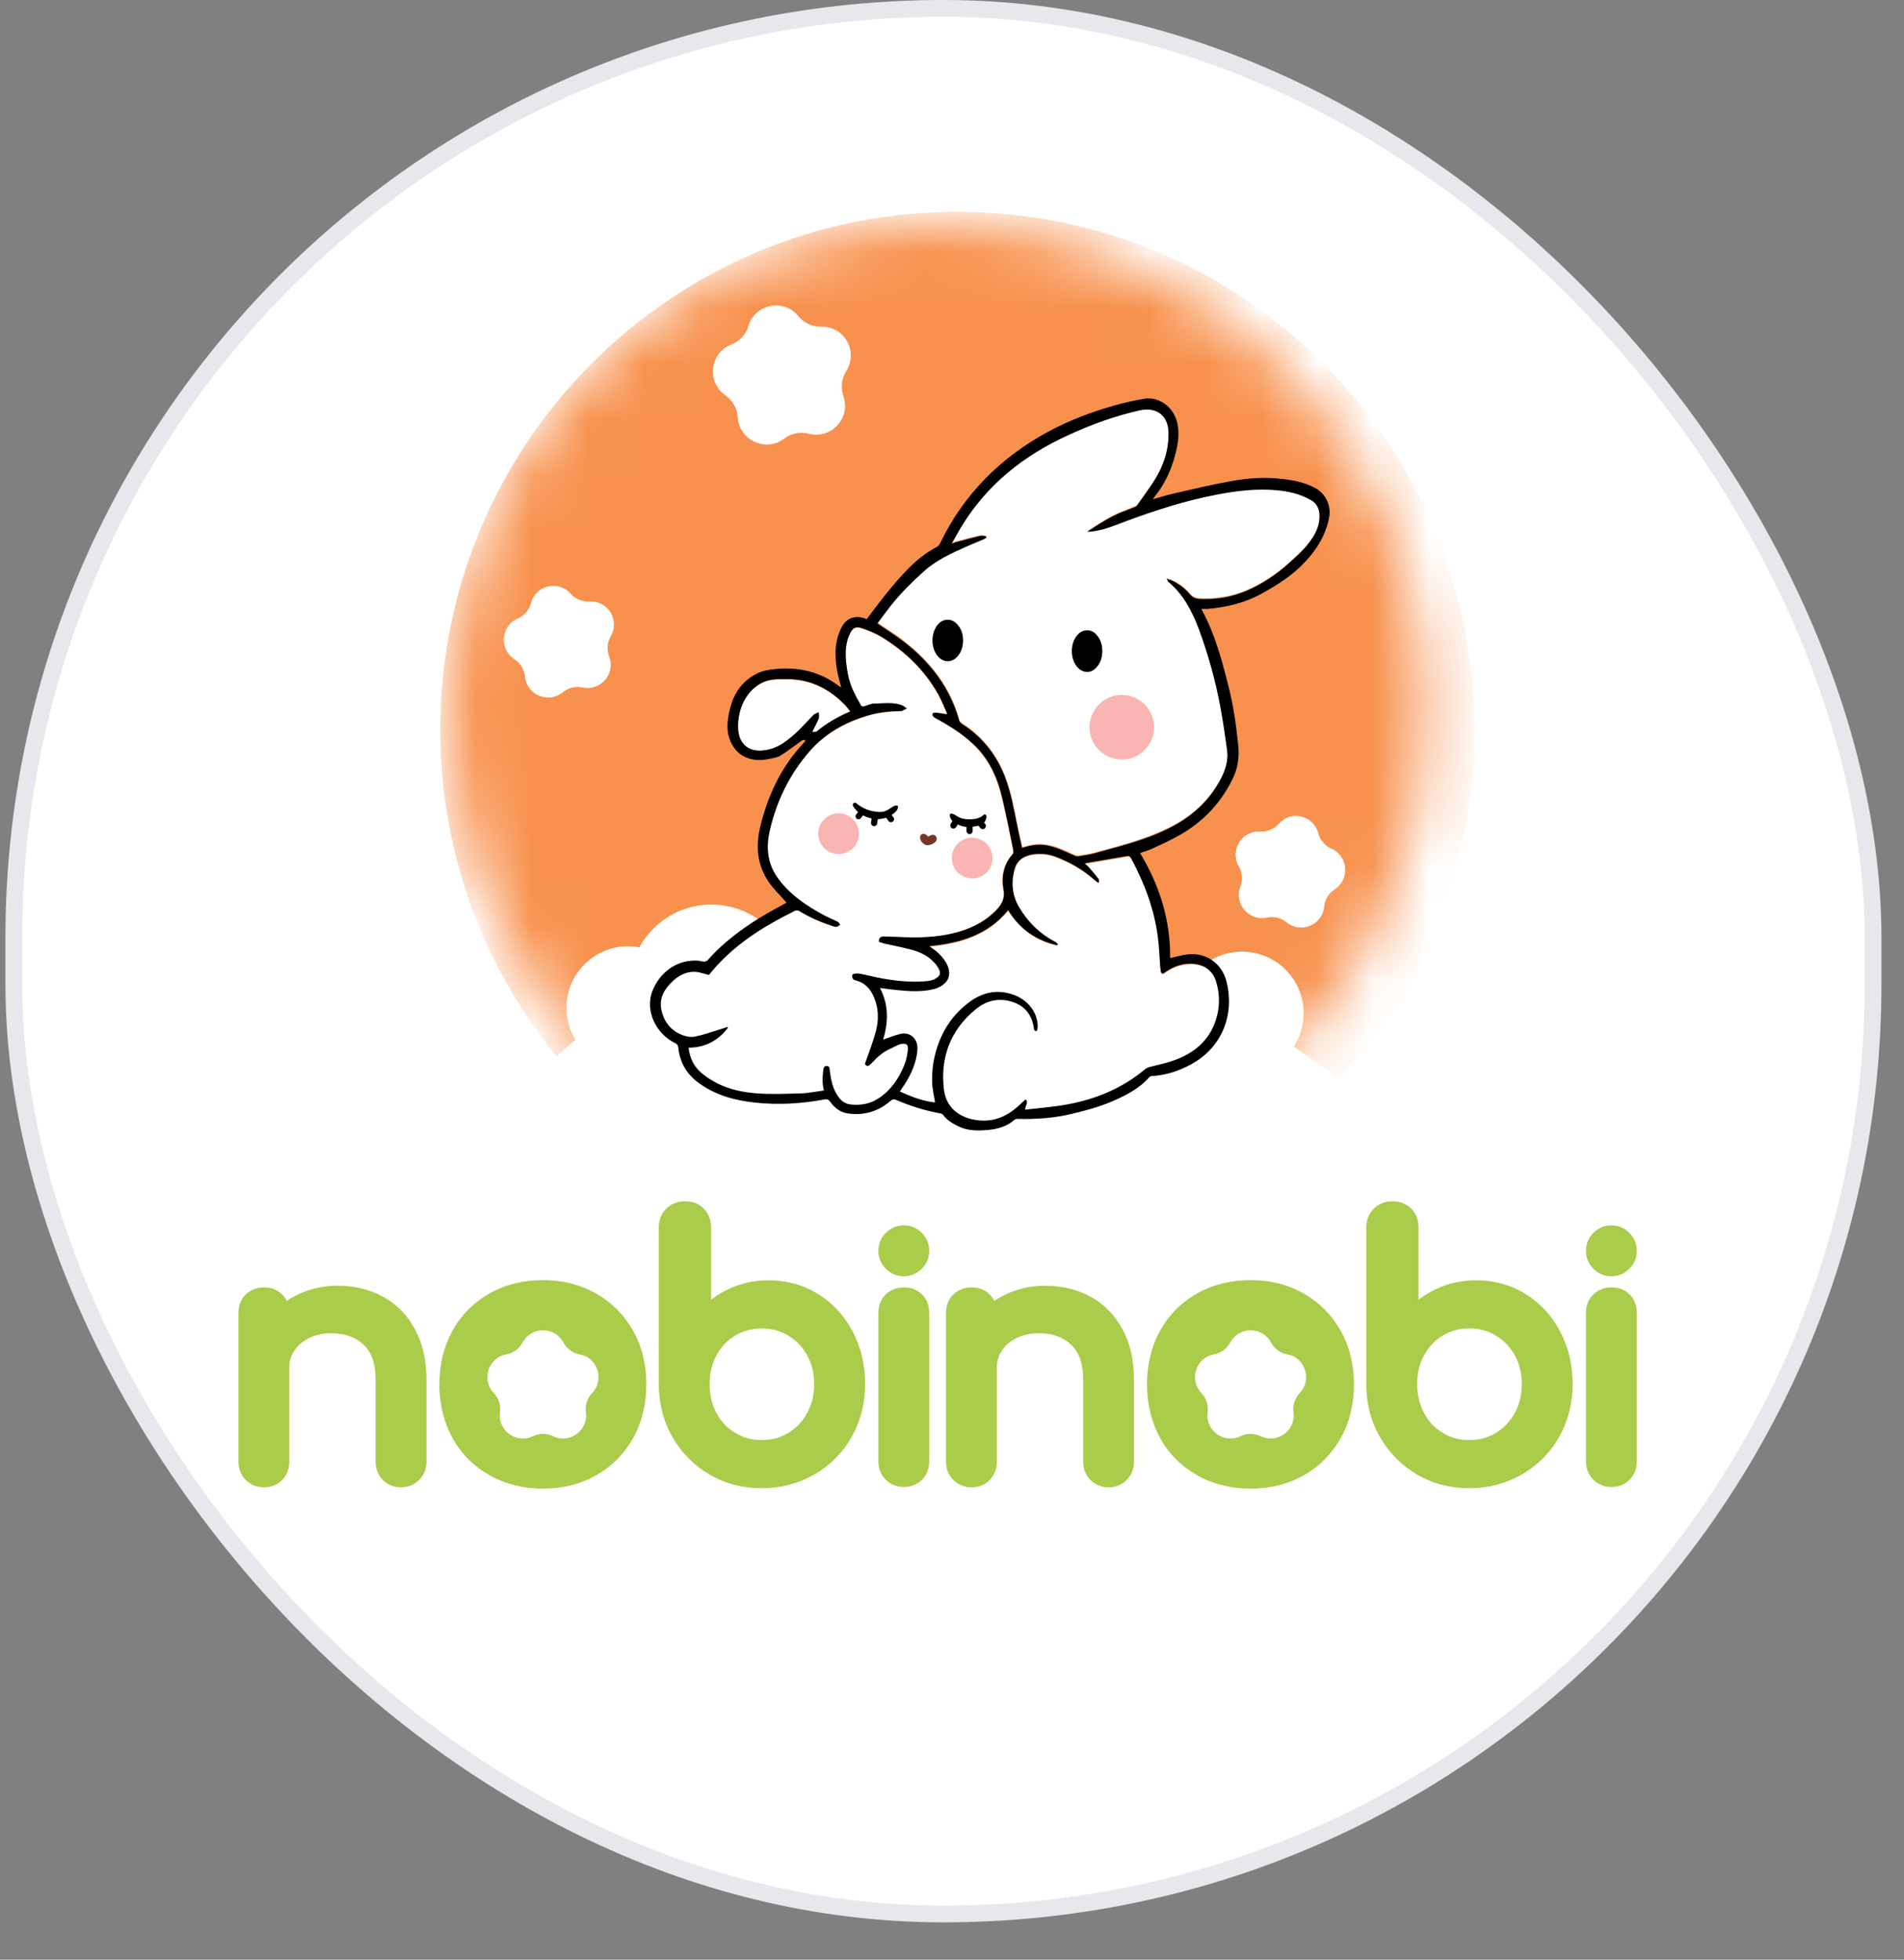 <svg width="34" height="35" viewBox="0 0 34 35" fill="none" xmlns="http://www.w3.org/2000/svg">
<rect x="0" y="0" width="34" height="35" fill="#808080" stroke="none"/>
<rect x="0.247" y="0.15" width="33.2" height="34.034" rx="16.6" fill="white"/>
<rect x="0.247" y="0.15" width="33.2" height="34.034" rx="16.6" stroke="#E6E8EC" stroke-width="0.3"/>
<mask id="mask0_305_79682" style="mask-type:luminance" maskUnits="userSpaceOnUse" x="8" y="4" width="18" height="18">
<path d="M22.907 18.899C26.311 15.491 26.311 9.965 22.907 6.556C19.503 3.148 13.984 3.148 10.58 6.556C7.176 9.965 7.176 15.491 10.58 18.899C13.984 22.307 19.503 22.307 22.907 18.899Z" fill="white"/>
</mask>
<g mask="url(#mask0_305_79682)">
<path d="M20.829 10.333C20.844 10.355 20.851 10.366 20.858 10.37C21.13 10.594 21.288 10.892 21.409 11.216C21.586 11.683 21.718 12.161 21.802 12.65C21.846 12.897 21.88 13.143 21.916 13.389C21.942 13.566 21.89 13.732 21.81 13.886C21.626 14.243 21.351 14.515 21.005 14.71C20.814 14.816 20.605 14.905 20.395 14.978C20.116 15.074 19.834 15.148 19.551 15.225C19.455 15.251 19.356 15.265 19.257 15.28C19.231 15.284 19.205 15.273 19.18 15.262C19.007 15.184 18.838 15.096 18.647 15.078C18.515 15.063 18.39 15.089 18.254 15.129C18.228 15.019 18.203 14.905 18.18 14.794C18.114 14.478 18.067 14.158 17.945 13.853C17.791 13.459 17.538 13.143 17.181 12.915C17.159 12.9 17.134 12.875 17.13 12.853C16.972 12.268 16.616 11.815 16.145 11.448C15.999 11.33 15.837 11.231 15.672 11.12C15.749 11.017 15.833 10.9 15.921 10.789C16.098 10.569 16.296 10.377 16.506 10.186C16.73 9.984 16.998 9.866 17.266 9.745C17.358 9.704 17.453 9.668 17.545 9.627C17.571 9.616 17.589 9.601 17.615 9.59C17.615 9.583 17.615 9.576 17.615 9.568C17.578 9.565 17.541 9.55 17.508 9.557C17.365 9.59 17.222 9.631 17.078 9.668C17.056 9.675 17.038 9.682 16.998 9.697C17.06 9.587 17.112 9.491 17.167 9.399C17.626 8.641 18.283 8.119 19.084 7.755C19.495 7.567 19.918 7.413 20.359 7.314C20.634 7.251 20.862 7.395 20.869 7.707C20.877 8.024 20.781 8.31 20.612 8.575C20.517 8.722 20.41 8.866 20.311 9.009C20.3 9.028 20.274 9.039 20.256 9.046C20.124 9.101 19.988 9.145 19.863 9.211C19.709 9.292 19.565 9.388 19.418 9.484C19.668 9.476 19.892 9.377 20.116 9.292C20.638 9.101 21.171 8.928 21.718 8.822C22.074 8.752 22.434 8.704 22.802 8.741C23.011 8.759 23.213 8.811 23.4 8.91C23.536 8.983 23.576 9.101 23.566 9.241C23.555 9.447 23.441 9.612 23.312 9.763C23.224 9.866 23.121 9.954 23.022 10.043C22.794 10.249 22.541 10.421 22.258 10.539C21.99 10.653 21.71 10.697 21.42 10.683C21.358 10.679 21.303 10.661 21.255 10.605C21.16 10.495 21.046 10.407 20.91 10.348C20.888 10.352 20.866 10.348 20.829 10.333ZM17.196 11.444C17.196 11.33 17.167 11.227 17.09 11.146C17.001 11.047 16.858 11.047 16.766 11.139C16.616 11.29 16.616 11.587 16.766 11.738C16.862 11.834 16.998 11.834 17.09 11.735C17.167 11.65 17.196 11.551 17.196 11.444ZM19.683 11.635C19.683 11.521 19.654 11.418 19.576 11.334C19.488 11.234 19.345 11.231 19.253 11.326C19.102 11.477 19.102 11.771 19.249 11.926C19.345 12.021 19.481 12.021 19.573 11.926C19.654 11.841 19.683 11.742 19.683 11.635Z" fill="white"/>
<path d="M16.899 12.757C16.84 12.746 16.781 12.735 16.719 12.731C16.689 12.728 16.645 12.717 16.645 12.764C16.645 12.783 16.671 12.812 16.693 12.823C16.936 12.956 17.171 13.099 17.373 13.29C17.652 13.552 17.802 13.89 17.891 14.254C17.964 14.563 18.023 14.876 18.089 15.184C18.093 15.207 18.093 15.24 18.078 15.254C17.916 15.435 17.872 15.659 17.913 15.88C17.949 16.078 17.858 16.189 17.736 16.302C17.538 16.49 17.299 16.597 17.038 16.663C16.723 16.744 16.399 16.751 16.072 16.736C15.977 16.733 15.881 16.729 15.786 16.726C15.712 16.722 15.701 16.828 15.771 16.847C15.775 16.847 15.782 16.851 15.786 16.851C15.94 16.884 16.094 16.913 16.245 16.953C16.41 16.994 16.565 17.064 16.682 17.193C16.712 17.222 16.737 17.259 16.756 17.292C16.811 17.387 16.785 17.439 16.682 17.491C16.631 17.516 16.568 17.524 16.509 17.527C16.256 17.546 16.003 17.52 15.749 17.476C15.617 17.454 15.485 17.417 15.352 17.391C15.323 17.384 15.29 17.387 15.261 17.391C15.242 17.395 15.213 17.41 15.216 17.417C15.216 17.443 15.227 17.468 15.242 17.487C15.253 17.502 15.279 17.509 15.297 17.516C15.452 17.56 15.543 17.667 15.602 17.811C15.687 18.005 15.69 18.211 15.639 18.41C15.591 18.594 15.521 18.77 15.459 18.951C15.448 18.98 15.43 19.006 15.463 19.028C15.496 19.046 15.518 19.032 15.543 19.006C15.613 18.936 15.683 18.862 15.76 18.807C15.841 18.752 15.933 18.715 16.021 18.671C16.036 18.664 16.058 18.656 16.072 18.653C16.175 18.627 16.219 18.653 16.208 18.752C16.197 18.848 16.179 18.943 16.142 19.032C16.05 19.267 15.907 19.473 15.69 19.616C15.54 19.716 15.371 19.749 15.191 19.73C15.088 19.719 15.014 19.66 14.956 19.576C14.867 19.447 14.838 19.3 14.816 19.149C14.809 19.109 14.823 19.05 14.765 19.043C14.702 19.035 14.702 19.101 14.695 19.138C14.68 19.227 14.68 19.315 14.695 19.418C14.695 19.436 14.702 19.454 14.71 19.48C14.57 19.499 14.434 19.528 14.298 19.532C14.037 19.539 13.773 19.55 13.512 19.532C13.156 19.506 12.818 19.41 12.531 19.175C12.384 19.057 12.311 18.903 12.293 18.715C12.586 18.715 12.818 18.59 12.994 18.358C12.99 18.351 12.99 18.351 12.987 18.344C12.935 18.362 12.884 18.381 12.832 18.395C12.693 18.436 12.553 18.483 12.41 18.517C12.348 18.531 12.271 18.52 12.204 18.498C11.98 18.421 11.848 18.256 11.804 18.027C11.764 17.822 11.863 17.663 12.01 17.527C12.131 17.417 12.267 17.351 12.428 17.362C12.506 17.366 12.579 17.395 12.656 17.417C13.06 16.902 13.608 16.56 14.192 16.27C14.214 16.258 14.25 16.262 14.269 16.273C14.456 16.387 14.655 16.475 14.864 16.542C14.886 16.549 14.908 16.56 14.93 16.556C14.937 16.556 14.941 16.553 14.948 16.553C14.981 16.542 14.992 16.497 14.967 16.475C14.963 16.472 14.963 16.472 14.959 16.472C14.882 16.431 14.801 16.402 14.724 16.361C14.394 16.185 14.089 15.983 13.872 15.67C13.696 15.416 13.677 15.129 13.743 14.835C13.865 14.313 14.092 13.842 14.445 13.434C14.721 13.114 15.069 12.915 15.466 12.794C15.665 12.731 15.874 12.709 16.08 12.706C16.087 12.706 16.094 12.706 16.098 12.706C16.102 12.702 16.109 12.702 16.113 12.698C16.153 12.68 16.149 12.621 16.109 12.606C15.944 12.54 15.771 12.573 15.602 12.573C15.54 12.573 15.481 12.606 15.418 12.625C15.404 12.628 15.378 12.621 15.374 12.61C15.268 12.43 15.172 12.246 15.136 12.036C15.103 11.834 15.077 11.632 15.132 11.429C15.143 11.393 15.158 11.352 15.176 11.319C15.224 11.223 15.279 11.19 15.378 11.223C15.503 11.264 15.628 11.312 15.738 11.382C16.16 11.639 16.506 11.974 16.752 12.408C16.811 12.514 16.855 12.632 16.906 12.742C16.906 12.746 16.906 12.75 16.899 12.757Z" fill="white"/>
<path d="M16.697 19.69C16.48 19.668 16.282 19.587 16.072 19.506C16.087 19.484 16.098 19.465 16.109 19.451C16.241 19.263 16.34 19.065 16.377 18.84C16.385 18.793 16.388 18.745 16.385 18.697C16.37 18.539 16.241 18.439 16.087 18.476C15.984 18.498 15.885 18.542 15.775 18.579C15.867 18.27 15.878 17.961 15.716 17.656C15.823 17.671 15.914 17.682 16.01 17.693C16.223 17.715 16.432 17.73 16.645 17.686C16.682 17.678 16.719 17.667 16.752 17.652C16.943 17.571 17.005 17.395 16.902 17.215C16.84 17.104 16.752 17.016 16.649 16.946C16.634 16.935 16.62 16.924 16.598 16.909C17.145 16.854 17.641 16.711 18.005 16.266C18.214 16.601 18.504 16.81 18.879 16.891C18.882 16.884 18.89 16.876 18.893 16.873C18.879 16.862 18.868 16.843 18.853 16.836C18.581 16.696 18.368 16.49 18.21 16.229C18.074 16.008 18.052 15.769 18.122 15.527C18.17 15.361 18.302 15.284 18.467 15.265C18.592 15.251 18.717 15.262 18.838 15.306C19.088 15.402 19.32 15.527 19.522 15.703C19.551 15.729 19.58 15.751 19.61 15.773C19.617 15.769 19.621 15.769 19.628 15.766C19.624 15.744 19.628 15.718 19.617 15.703C19.562 15.633 19.503 15.563 19.444 15.497C19.426 15.479 19.404 15.46 19.371 15.431C19.444 15.42 19.503 15.409 19.558 15.398C19.746 15.368 19.929 15.335 20.117 15.302C20.157 15.295 20.179 15.299 20.201 15.339C20.44 15.777 20.613 16.24 20.679 16.737C20.701 16.902 20.704 17.068 20.719 17.233C20.723 17.27 20.723 17.31 20.73 17.347C20.737 17.402 20.759 17.413 20.804 17.38C20.917 17.296 21.046 17.244 21.186 17.226C21.373 17.204 21.546 17.255 21.659 17.413C21.711 17.483 21.737 17.582 21.751 17.671C21.792 17.884 21.77 18.097 21.689 18.303C21.557 18.631 21.303 18.826 20.983 18.943C20.837 18.998 20.682 19.024 20.532 19.068C20.506 19.076 20.477 19.087 20.455 19.105C20.054 19.444 19.584 19.642 19.073 19.734C18.824 19.782 18.567 19.797 18.309 19.83C18.309 19.756 18.375 19.705 18.32 19.646C18.247 19.712 18.181 19.778 18.107 19.837C17.865 20.025 17.589 20.076 17.296 19.988C17.042 19.911 16.888 19.73 16.858 19.465C16.792 18.892 16.98 18.414 17.424 18.042C17.63 17.869 17.872 17.825 18.126 17.924C18.313 17.998 18.423 18.142 18.46 18.344C18.467 18.377 18.456 18.425 18.508 18.432C18.515 18.432 18.534 18.373 18.534 18.344C18.537 18.094 18.35 17.858 18.078 17.774C17.788 17.682 17.523 17.748 17.292 17.928C16.943 18.197 16.748 18.561 16.671 18.991C16.649 19.109 16.642 19.23 16.649 19.348C16.649 19.454 16.678 19.569 16.697 19.69Z" fill="white"/>
<path d="M15.184 12.705C14.96 12.801 14.761 12.918 14.581 13.066C14.563 13.08 14.53 13.073 14.501 13.077C14.545 12.988 14.585 12.915 14.618 12.834C14.64 12.779 14.567 12.735 14.523 12.775L14.519 12.779C14.35 12.959 14.185 13.146 13.975 13.283C13.858 13.36 13.733 13.4 13.593 13.411C13.373 13.426 13.211 13.305 13.182 13.069C13.145 12.775 13.266 12.359 13.619 12.194C13.751 12.131 13.898 12.135 14.038 12.135C14.431 12.131 14.765 12.278 15.044 12.554C15.096 12.595 15.136 12.646 15.184 12.705Z" fill="white"/>
<path d="M17.196 11.443C17.193 11.55 17.167 11.653 17.086 11.734C16.994 11.833 16.858 11.833 16.763 11.737C16.612 11.586 16.616 11.289 16.763 11.138C16.855 11.042 16.998 11.046 17.086 11.145C17.167 11.226 17.196 11.329 17.196 11.443Z" fill="black"/>
<path d="M19.683 11.635C19.68 11.742 19.654 11.841 19.573 11.926C19.481 12.025 19.345 12.025 19.25 11.926C19.103 11.775 19.103 11.477 19.254 11.326C19.349 11.234 19.489 11.234 19.577 11.334C19.654 11.418 19.683 11.517 19.683 11.635Z" fill="black"/>
<path d="M20.359 15.236C20.708 15.817 20.903 16.438 20.895 17.111C20.998 17.089 21.097 17.06 21.2 17.045C21.531 17.005 21.821 17.203 21.902 17.531C22.045 18.097 21.843 18.7 21.263 19.013C21.046 19.13 20.818 19.204 20.568 19.219C20.554 19.219 20.535 19.226 20.524 19.237C20.341 19.447 20.098 19.568 19.848 19.675C19.617 19.774 19.375 19.837 19.128 19.895C18.809 19.973 18.489 19.991 18.162 19.984C18.148 19.984 18.133 19.987 18.122 19.995C17.982 20.12 17.81 20.168 17.633 20.182C17.453 20.197 17.273 20.197 17.104 20.113C17.002 20.061 16.906 20.002 16.836 19.907C16.825 19.895 16.807 19.888 16.788 19.884C16.52 19.837 16.26 19.756 16.006 19.645C15.962 19.627 15.936 19.631 15.9 19.664C15.679 19.855 15.422 19.928 15.132 19.884C14.992 19.862 14.897 19.778 14.82 19.671C14.794 19.638 14.772 19.627 14.732 19.634C14.32 19.712 13.909 19.737 13.494 19.693C13.137 19.656 12.796 19.568 12.494 19.355C12.27 19.197 12.142 18.987 12.112 18.715C12.109 18.671 12.09 18.645 12.05 18.627C11.705 18.457 11.521 18.046 11.646 17.711C11.774 17.365 12.087 17.144 12.432 17.155C12.476 17.155 12.52 17.17 12.564 17.174C12.586 17.174 12.619 17.17 12.634 17.152C12.946 16.799 13.325 16.526 13.732 16.295C13.839 16.232 13.949 16.177 14.045 16.122C13.942 16.001 13.824 15.89 13.736 15.765C13.516 15.453 13.49 15.103 13.582 14.739C13.721 14.176 13.967 13.669 14.371 13.246C14.375 13.242 14.379 13.235 14.379 13.213C14.357 13.216 14.331 13.216 14.316 13.227C14.191 13.316 14.07 13.411 13.942 13.492C13.883 13.529 13.806 13.54 13.732 13.555C13.593 13.584 13.453 13.584 13.317 13.525C13.218 13.481 13.141 13.411 13.086 13.319C12.957 13.11 12.979 12.885 13.034 12.661C13.104 12.374 13.262 12.153 13.527 12.025C13.615 11.981 13.718 11.962 13.817 11.951C14.177 11.911 14.518 11.966 14.834 12.153C14.897 12.19 14.956 12.234 15.022 12.279C14.996 12.176 14.967 12.076 14.948 11.973C14.904 11.712 14.9 11.455 15.025 11.208C15.114 11.035 15.275 10.973 15.477 11.057C15.705 10.752 15.936 10.447 16.201 10.175C16.359 10.009 16.535 9.87 16.737 9.763C16.755 9.752 16.774 9.73 16.785 9.708C17.207 8.832 17.857 8.178 18.71 7.714C19.095 7.505 19.499 7.354 19.918 7.236C20.083 7.188 20.256 7.152 20.425 7.122C20.697 7.074 20.961 7.269 21.024 7.56C21.068 7.758 21.031 7.953 20.98 8.145C20.91 8.402 20.796 8.649 20.627 8.858C20.616 8.873 20.605 8.891 20.587 8.917C20.715 8.88 20.825 8.843 20.943 8.818C21.296 8.737 21.648 8.652 22.005 8.59C22.284 8.538 22.567 8.52 22.853 8.549C23.077 8.571 23.298 8.608 23.503 8.726C23.687 8.832 23.771 9.049 23.735 9.241C23.676 9.546 23.522 9.803 23.312 10.028C23.088 10.271 22.813 10.447 22.53 10.601C22.236 10.763 21.913 10.844 21.578 10.874C21.538 10.877 21.498 10.874 21.457 10.874C21.457 10.877 21.457 10.885 21.461 10.892C21.685 11.304 21.81 11.753 21.924 12.205C22.019 12.569 22.074 12.941 22.111 13.316C22.133 13.525 22.104 13.728 22.005 13.923C21.773 14.393 21.417 14.739 20.954 14.975C20.858 15.022 20.763 15.074 20.664 15.114C20.572 15.166 20.469 15.199 20.359 15.236ZM20.829 10.333C20.866 10.348 20.888 10.351 20.906 10.362C21.042 10.418 21.16 10.509 21.252 10.62C21.299 10.675 21.354 10.693 21.417 10.697C21.707 10.712 21.986 10.668 22.254 10.554C22.537 10.432 22.791 10.263 23.018 10.057C23.118 9.969 23.22 9.877 23.309 9.778C23.437 9.627 23.551 9.461 23.562 9.255C23.569 9.116 23.533 8.998 23.397 8.924C23.209 8.821 23.007 8.774 22.798 8.755C22.434 8.722 22.074 8.766 21.714 8.836C21.167 8.943 20.638 9.112 20.113 9.307C19.885 9.391 19.665 9.491 19.415 9.498C19.558 9.402 19.705 9.307 19.859 9.226C19.984 9.16 20.12 9.116 20.252 9.06C20.274 9.053 20.297 9.042 20.308 9.024C20.41 8.88 20.513 8.737 20.609 8.59C20.778 8.325 20.873 8.038 20.866 7.722C20.858 7.405 20.631 7.266 20.355 7.328C19.915 7.427 19.492 7.578 19.081 7.769C18.28 8.134 17.622 8.656 17.163 9.414C17.108 9.505 17.057 9.601 16.994 9.711C17.035 9.697 17.053 9.686 17.075 9.682C17.218 9.645 17.361 9.605 17.505 9.572C17.538 9.564 17.578 9.579 17.611 9.583C17.611 9.59 17.611 9.597 17.611 9.605C17.589 9.616 17.567 9.634 17.541 9.642C17.45 9.682 17.354 9.719 17.262 9.759C16.994 9.881 16.726 9.998 16.502 10.201C16.293 10.388 16.094 10.583 15.918 10.804C15.83 10.914 15.749 11.028 15.668 11.135C15.83 11.249 15.991 11.348 16.142 11.462C16.612 11.83 16.965 12.282 17.126 12.867C17.134 12.893 17.156 12.915 17.178 12.93C17.534 13.158 17.788 13.474 17.942 13.867C18.059 14.173 18.111 14.493 18.177 14.809C18.199 14.919 18.228 15.033 18.25 15.144C18.383 15.103 18.511 15.077 18.643 15.092C18.834 15.114 19.003 15.203 19.176 15.276C19.202 15.287 19.228 15.298 19.253 15.294C19.352 15.28 19.452 15.265 19.547 15.239C19.83 15.162 20.116 15.088 20.392 14.993C20.601 14.923 20.807 14.835 21.002 14.724C21.347 14.529 21.622 14.257 21.806 13.9C21.883 13.746 21.935 13.581 21.913 13.404C21.88 13.158 21.843 12.908 21.799 12.665C21.711 12.176 21.578 11.697 21.406 11.23C21.285 10.91 21.127 10.609 20.855 10.384C20.851 10.366 20.848 10.355 20.829 10.333ZM16.899 12.757C16.902 12.753 16.91 12.746 16.913 12.742C16.862 12.628 16.818 12.51 16.755 12.4C16.513 11.966 16.164 11.631 15.742 11.374C15.631 11.308 15.503 11.256 15.382 11.216C15.283 11.183 15.224 11.216 15.18 11.311C15.161 11.348 15.146 11.385 15.136 11.422C15.077 11.624 15.102 11.826 15.139 12.028C15.176 12.238 15.271 12.422 15.378 12.602C15.385 12.613 15.411 12.621 15.422 12.617C15.485 12.602 15.543 12.569 15.606 12.566C15.775 12.566 15.947 12.532 16.113 12.598C16.142 12.61 16.168 12.635 16.193 12.654C16.164 12.668 16.135 12.683 16.102 12.698C16.098 12.701 16.091 12.698 16.083 12.698C15.874 12.701 15.668 12.724 15.47 12.786C15.073 12.908 14.724 13.106 14.449 13.426C14.096 13.834 13.868 14.305 13.747 14.827C13.677 15.122 13.699 15.409 13.876 15.662C14.092 15.975 14.401 16.177 14.728 16.354C14.805 16.394 14.886 16.424 14.963 16.464C14.981 16.475 14.992 16.501 15.003 16.519C14.981 16.53 14.959 16.549 14.934 16.552C14.912 16.556 14.889 16.541 14.867 16.538C14.658 16.471 14.46 16.383 14.272 16.269C14.254 16.258 14.217 16.254 14.195 16.265C13.611 16.556 13.068 16.898 12.66 17.413C12.579 17.395 12.505 17.365 12.432 17.358C12.267 17.347 12.131 17.413 12.013 17.523C11.866 17.659 11.771 17.817 11.807 18.023C11.852 18.251 11.984 18.417 12.208 18.494C12.27 18.516 12.348 18.527 12.414 18.513C12.557 18.483 12.697 18.435 12.836 18.391C12.887 18.377 12.939 18.358 12.99 18.34C12.994 18.347 12.994 18.351 12.998 18.358C12.821 18.586 12.59 18.711 12.296 18.711C12.318 18.899 12.392 19.053 12.535 19.171C12.821 19.406 13.159 19.502 13.516 19.528C13.776 19.546 14.041 19.535 14.302 19.528C14.438 19.524 14.57 19.495 14.713 19.476C14.706 19.45 14.702 19.432 14.698 19.414C14.684 19.318 14.687 19.23 14.698 19.134C14.702 19.097 14.706 19.031 14.768 19.038C14.827 19.046 14.812 19.105 14.82 19.145C14.842 19.296 14.871 19.443 14.959 19.572C15.014 19.656 15.088 19.715 15.194 19.726C15.374 19.745 15.543 19.715 15.694 19.612C15.911 19.469 16.05 19.263 16.146 19.027C16.182 18.939 16.201 18.844 16.212 18.748C16.223 18.652 16.179 18.627 16.083 18.649C16.069 18.652 16.05 18.656 16.035 18.663C15.944 18.711 15.848 18.748 15.764 18.807C15.683 18.862 15.617 18.936 15.547 19.005C15.521 19.031 15.499 19.05 15.466 19.027C15.433 19.005 15.451 18.983 15.463 18.95C15.525 18.77 15.595 18.593 15.642 18.41C15.694 18.207 15.69 18.005 15.606 17.81C15.547 17.667 15.451 17.56 15.301 17.516C15.283 17.509 15.249 17.505 15.238 17.49C15.224 17.472 15.213 17.461 15.22 17.417C15.224 17.398 15.249 17.391 15.264 17.391C15.293 17.387 15.327 17.387 15.356 17.391C15.488 17.417 15.62 17.453 15.753 17.475C16.002 17.52 16.256 17.545 16.513 17.527C16.572 17.523 16.634 17.516 16.686 17.49C16.788 17.439 16.811 17.384 16.759 17.291C16.737 17.255 16.711 17.222 16.686 17.192C16.568 17.064 16.414 16.994 16.248 16.953C16.098 16.916 15.944 16.883 15.789 16.85C15.756 16.843 15.723 16.828 15.694 16.821C15.69 16.74 15.734 16.725 15.793 16.725C15.889 16.729 15.984 16.733 16.08 16.736C16.403 16.751 16.726 16.744 17.046 16.663C17.306 16.596 17.545 16.49 17.744 16.302C17.865 16.188 17.957 16.074 17.92 15.879C17.88 15.659 17.924 15.434 18.085 15.254C18.1 15.239 18.1 15.206 18.096 15.184C18.034 14.875 17.971 14.562 17.898 14.254C17.813 13.886 17.663 13.551 17.38 13.29C17.178 13.099 16.947 12.955 16.7 12.823C16.678 12.812 16.653 12.782 16.653 12.764C16.656 12.72 16.697 12.727 16.726 12.731C16.781 12.735 16.84 12.746 16.899 12.757ZM16.697 19.689C16.678 19.564 16.649 19.45 16.645 19.333C16.642 19.215 16.649 19.094 16.667 18.976C16.744 18.546 16.939 18.182 17.288 17.913C17.523 17.733 17.784 17.663 18.074 17.759C18.346 17.843 18.53 18.079 18.53 18.329C18.53 18.358 18.526 18.41 18.504 18.417C18.453 18.41 18.463 18.362 18.456 18.329C18.419 18.13 18.309 17.983 18.122 17.909C17.869 17.81 17.626 17.858 17.42 18.027C16.976 18.395 16.788 18.877 16.855 19.45C16.884 19.715 17.042 19.892 17.292 19.973C17.586 20.061 17.857 20.009 18.104 19.822C18.173 19.767 18.239 19.704 18.306 19.642C18.309 19.638 18.32 19.638 18.324 19.642C18.364 19.697 18.306 19.748 18.306 19.818C18.563 19.789 18.82 19.77 19.07 19.723C19.58 19.627 20.047 19.432 20.451 19.094C20.473 19.075 20.502 19.064 20.528 19.057C20.678 19.016 20.837 18.987 20.98 18.932C21.299 18.814 21.553 18.619 21.685 18.292C21.766 18.086 21.788 17.876 21.747 17.659C21.729 17.571 21.707 17.475 21.656 17.402C21.542 17.244 21.369 17.196 21.182 17.214C21.042 17.229 20.914 17.284 20.8 17.369C20.756 17.402 20.734 17.391 20.726 17.336C20.723 17.299 20.719 17.262 20.715 17.222C20.704 17.056 20.697 16.891 20.675 16.725C20.609 16.229 20.436 15.769 20.197 15.328C20.175 15.287 20.153 15.283 20.113 15.291C19.929 15.324 19.742 15.353 19.555 15.386C19.496 15.397 19.437 15.405 19.367 15.419C19.4 15.449 19.422 15.464 19.441 15.486C19.499 15.552 19.558 15.622 19.613 15.692C19.624 15.706 19.621 15.732 19.624 15.754C19.617 15.758 19.613 15.758 19.606 15.761C19.576 15.739 19.547 15.717 19.518 15.692C19.316 15.515 19.084 15.386 18.834 15.294C18.713 15.25 18.588 15.239 18.463 15.254C18.298 15.276 18.166 15.35 18.118 15.515C18.048 15.761 18.07 15.997 18.206 16.218C18.364 16.479 18.577 16.685 18.849 16.824C18.864 16.832 18.879 16.85 18.89 16.861C18.886 16.869 18.879 16.876 18.875 16.88C18.5 16.795 18.206 16.589 18.001 16.254C17.641 16.699 17.145 16.843 16.594 16.898C16.616 16.913 16.631 16.924 16.645 16.935C16.748 17.005 16.836 17.093 16.899 17.203C17.002 17.387 16.939 17.564 16.748 17.641C16.715 17.656 16.678 17.667 16.642 17.674C16.432 17.718 16.219 17.703 16.006 17.681C15.911 17.67 15.815 17.659 15.712 17.645C15.874 17.95 15.863 18.259 15.771 18.568C15.881 18.531 15.98 18.487 16.083 18.465C16.238 18.432 16.366 18.531 16.381 18.685C16.384 18.733 16.381 18.781 16.373 18.829C16.337 19.057 16.234 19.256 16.105 19.439C16.094 19.454 16.083 19.473 16.069 19.495C16.282 19.59 16.484 19.667 16.697 19.689ZM15.183 12.705C15.136 12.646 15.095 12.591 15.047 12.547C14.768 12.275 14.434 12.124 14.041 12.128C13.898 12.128 13.754 12.124 13.622 12.187C13.27 12.352 13.152 12.768 13.185 13.062C13.214 13.297 13.376 13.419 13.596 13.404C13.736 13.397 13.861 13.352 13.978 13.275C14.188 13.139 14.353 12.952 14.522 12.771C14.548 12.746 14.588 12.735 14.621 12.72C14.621 12.757 14.632 12.797 14.621 12.83C14.588 12.911 14.544 12.988 14.504 13.073C14.529 13.069 14.566 13.077 14.585 13.062C14.761 12.918 14.959 12.801 15.183 12.705Z" fill="black"/>
<path d="M20.032 13.566C20.351 13.566 20.609 13.307 20.609 12.988C20.609 12.669 20.351 12.411 20.032 12.411C19.713 12.411 19.455 12.669 19.455 12.988C19.455 13.307 19.713 13.566 20.032 13.566Z" fill="#F9B5B1"/>
<path d="M17.718 15.384C17.751 15.186 17.616 14.999 17.418 14.966C17.22 14.934 17.033 15.069 17.001 15.268C16.968 15.466 17.103 15.653 17.301 15.685C17.5 15.717 17.686 15.583 17.718 15.384Z" fill="#F9B5B1"/>
<path d="M15.114 15.226C15.3 15.149 15.388 14.936 15.311 14.751C15.234 14.565 15.021 14.476 14.836 14.553C14.65 14.63 14.562 14.843 14.639 15.029C14.716 15.215 14.928 15.303 15.114 15.226Z" fill="#F9B5B1"/>
<path d="M16.582 14.938C16.574 14.941 16.567 14.938 16.563 14.934C16.556 14.919 16.534 14.897 16.494 14.893C16.431 14.89 16.413 14.956 16.446 15.018C16.464 15.052 16.494 15.07 16.515 15.085C16.541 15.099 16.567 15.099 16.596 15.092C16.626 15.085 16.666 15.07 16.703 15.037C16.762 14.982 16.707 14.853 16.582 14.938Z" fill="#753625"/>
<path d="M15.983 14.39C15.928 14.405 15.892 14.449 15.826 14.479C15.818 14.479 15.811 14.482 15.807 14.486C15.767 14.501 15.715 14.508 15.642 14.497C15.469 14.479 15.344 14.394 15.293 14.346C15.264 14.32 15.216 14.35 15.23 14.387C15.238 14.409 15.267 14.457 15.322 14.504L15.289 14.545C15.271 14.567 15.275 14.604 15.297 14.622C15.308 14.629 15.319 14.633 15.33 14.633C15.344 14.633 15.363 14.626 15.374 14.611L15.411 14.563C15.455 14.585 15.506 14.604 15.565 14.618L15.554 14.692C15.55 14.721 15.572 14.751 15.601 14.754C15.605 14.754 15.605 14.754 15.609 14.754C15.635 14.754 15.66 14.736 15.664 14.707L15.675 14.629C15.73 14.629 15.778 14.618 15.822 14.604L15.866 14.662C15.877 14.677 15.892 14.684 15.91 14.684C15.921 14.684 15.932 14.681 15.943 14.674C15.969 14.655 15.973 14.622 15.954 14.596L15.921 14.556C15.954 14.534 15.976 14.515 15.995 14.497C16.013 14.479 16.028 14.457 16.031 14.431C16.042 14.405 16.035 14.376 15.983 14.39Z" fill="black"/>
<path d="M17.56 14.555C17.516 14.599 17.435 14.636 17.299 14.632C17.123 14.632 17.083 14.555 17.006 14.533C16.962 14.522 16.958 14.548 16.962 14.577C16.965 14.603 16.976 14.625 16.991 14.643C16.995 14.651 17.002 14.655 17.009 14.662L16.976 14.713C16.962 14.739 16.969 14.772 16.995 14.791C17.002 14.798 17.013 14.798 17.024 14.798C17.042 14.798 17.061 14.791 17.072 14.772L17.105 14.724C17.149 14.746 17.2 14.765 17.259 14.768V14.842C17.259 14.871 17.285 14.897 17.314 14.897C17.343 14.897 17.369 14.871 17.369 14.842V14.765C17.41 14.761 17.443 14.754 17.472 14.746L17.509 14.791C17.52 14.802 17.535 14.809 17.549 14.809C17.56 14.809 17.575 14.805 17.586 14.794C17.608 14.776 17.612 14.739 17.593 14.717L17.571 14.691C17.604 14.658 17.608 14.618 17.615 14.596C17.623 14.559 17.586 14.53 17.56 14.555Z" fill="black"/>
</g>
<mask id="mask1_305_79682" style="mask-type:luminance" maskUnits="userSpaceOnUse" x="8" y="4" width="18" height="18">
<path d="M22.907 18.899C26.311 15.491 26.311 9.965 22.907 6.556C19.503 3.148 13.984 3.148 10.58 6.556C7.176 9.965 7.176 15.491 10.58 18.899C13.984 22.307 19.503 22.307 22.907 18.899Z" fill="white"/>
</mask>
<g mask="url(#mask1_305_79682)">
<path d="M17.096 22.276C22.196 22.276 26.331 18.136 26.331 13.029C26.331 7.923 22.196 3.783 17.096 3.783C11.996 3.783 7.862 7.923 7.862 13.029C7.862 18.136 11.996 22.276 17.096 22.276Z" fill="#F7914D"/>
<path d="M11.213 17.745L9.912 18.889L10.5 20.65L15.635 22.894L19.412 22.949L22.471 21.618L24.029 20.555L24.444 19.628L22.806 18.484L20.161 17.745L14.372 17.395L11.213 17.745Z" fill="white"/>
<path d="M12.282 18.253C12.421 17.662 12.056 17.07 11.465 16.931C10.875 16.791 10.284 17.157 10.144 17.748C10.005 18.339 10.37 18.931 10.961 19.071C11.551 19.21 12.143 18.845 12.282 18.253Z" fill="white"/>
<path d="M23.25 18.349C23.389 17.758 23.023 17.166 22.433 17.026C21.843 16.886 21.251 17.253 21.112 17.843C20.973 18.435 21.338 19.027 21.928 19.166C22.519 19.306 23.11 18.94 23.25 18.349Z" fill="white"/>
<path d="M12.704 19.091C13.513 19.091 14.169 18.434 14.169 17.623C14.169 16.813 13.513 16.156 12.704 16.156C11.894 16.156 11.238 16.813 11.238 17.623C11.238 18.434 11.894 19.091 12.704 19.091Z" fill="white"/>
<path d="M20.829 10.334C20.844 10.356 20.851 10.367 20.859 10.37C21.13 10.595 21.288 10.893 21.41 11.216C21.586 11.684 21.718 12.162 21.803 12.651C21.847 12.897 21.88 13.144 21.916 13.39C21.942 13.566 21.891 13.732 21.81 13.886C21.626 14.243 21.351 14.515 21.006 14.71C20.814 14.817 20.605 14.905 20.396 14.979C20.117 15.075 19.834 15.148 19.551 15.225C19.455 15.251 19.356 15.266 19.257 15.28C19.231 15.284 19.206 15.273 19.18 15.262C19.007 15.185 18.838 15.097 18.647 15.078C18.515 15.063 18.39 15.089 18.254 15.13C18.229 15.019 18.203 14.905 18.181 14.795C18.115 14.479 18.067 14.159 17.946 13.853C17.791 13.46 17.538 13.144 17.182 12.916C17.16 12.901 17.134 12.875 17.13 12.853C16.972 12.268 16.616 11.816 16.146 11.448C15.999 11.33 15.837 11.231 15.672 11.121C15.749 11.018 15.834 10.9 15.922 10.79C16.098 10.569 16.296 10.378 16.506 10.187C16.73 9.984 16.998 9.867 17.266 9.745C17.358 9.705 17.453 9.668 17.545 9.628C17.571 9.617 17.589 9.602 17.615 9.591C17.615 9.583 17.615 9.576 17.615 9.569C17.578 9.565 17.542 9.55 17.509 9.558C17.365 9.591 17.222 9.631 17.079 9.668C17.057 9.675 17.038 9.683 16.998 9.697C17.06 9.587 17.112 9.491 17.167 9.4C17.626 8.642 18.284 8.12 19.084 7.756C19.496 7.568 19.918 7.413 20.359 7.314C20.634 7.252 20.862 7.395 20.87 7.708C20.877 8.024 20.781 8.311 20.613 8.576C20.517 8.723 20.41 8.866 20.311 9.01C20.3 9.028 20.274 9.039 20.256 9.046C20.124 9.102 19.988 9.146 19.863 9.212C19.709 9.293 19.566 9.388 19.419 9.484C19.668 9.477 19.892 9.377 20.117 9.293C20.638 9.102 21.171 8.929 21.718 8.822C22.074 8.752 22.434 8.704 22.802 8.741C23.011 8.76 23.213 8.811 23.401 8.91C23.536 8.984 23.577 9.102 23.566 9.241C23.555 9.447 23.441 9.613 23.312 9.764C23.224 9.867 23.121 9.955 23.022 10.043C22.794 10.249 22.541 10.422 22.258 10.54C21.99 10.654 21.711 10.698 21.421 10.683C21.358 10.679 21.303 10.661 21.255 10.606C21.16 10.495 21.046 10.407 20.91 10.348C20.888 10.352 20.866 10.348 20.829 10.334ZM17.196 11.444C17.196 11.33 17.167 11.227 17.09 11.146C17.002 11.047 16.858 11.047 16.767 11.139C16.616 11.29 16.616 11.588 16.767 11.739C16.862 11.834 16.998 11.834 17.09 11.735C17.167 11.65 17.196 11.551 17.196 11.444ZM19.683 11.636C19.683 11.522 19.654 11.419 19.577 11.334C19.488 11.235 19.345 11.231 19.253 11.327C19.103 11.477 19.103 11.772 19.25 11.926C19.345 12.022 19.481 12.022 19.573 11.926C19.654 11.842 19.683 11.742 19.683 11.636Z" fill="white"/>
<path d="M16.899 12.757C16.84 12.746 16.782 12.735 16.719 12.731C16.69 12.728 16.646 12.717 16.646 12.764C16.646 12.783 16.671 12.812 16.693 12.823C16.936 12.956 17.171 13.099 17.373 13.29C17.652 13.552 17.803 13.89 17.891 14.254C17.964 14.563 18.023 14.876 18.089 15.184C18.093 15.207 18.093 15.24 18.078 15.254C17.917 15.435 17.872 15.659 17.913 15.88C17.95 16.078 17.858 16.189 17.737 16.302C17.538 16.49 17.299 16.597 17.039 16.663C16.723 16.744 16.399 16.751 16.073 16.736C15.977 16.733 15.882 16.729 15.786 16.726C15.713 16.722 15.702 16.828 15.771 16.847C15.775 16.847 15.782 16.851 15.786 16.851C15.94 16.884 16.095 16.913 16.245 16.953C16.41 16.994 16.565 17.064 16.682 17.193C16.712 17.222 16.737 17.259 16.756 17.292C16.811 17.387 16.785 17.439 16.682 17.491C16.631 17.516 16.569 17.524 16.51 17.527C16.256 17.546 16.003 17.52 15.749 17.476C15.617 17.454 15.485 17.417 15.353 17.391C15.323 17.384 15.29 17.387 15.261 17.391C15.242 17.395 15.213 17.41 15.217 17.417C15.217 17.443 15.228 17.468 15.242 17.487C15.253 17.502 15.279 17.509 15.297 17.516C15.452 17.56 15.544 17.667 15.602 17.811C15.687 18.005 15.691 18.211 15.639 18.41C15.591 18.594 15.522 18.77 15.459 18.951C15.448 18.98 15.43 19.006 15.463 19.028C15.496 19.046 15.518 19.032 15.544 19.006C15.613 18.936 15.683 18.862 15.76 18.807C15.841 18.752 15.933 18.715 16.021 18.671C16.036 18.664 16.058 18.656 16.073 18.653C16.175 18.627 16.22 18.653 16.209 18.752C16.198 18.848 16.179 18.943 16.142 19.032C16.05 19.267 15.907 19.473 15.691 19.616C15.54 19.716 15.371 19.749 15.191 19.73C15.088 19.719 15.015 19.66 14.956 19.576C14.868 19.447 14.838 19.3 14.816 19.149C14.809 19.109 14.824 19.05 14.765 19.043C14.702 19.035 14.702 19.101 14.695 19.138C14.68 19.227 14.68 19.315 14.695 19.418C14.695 19.436 14.702 19.454 14.71 19.48C14.57 19.499 14.434 19.528 14.298 19.532C14.038 19.539 13.773 19.55 13.512 19.532C13.156 19.506 12.818 19.41 12.532 19.175C12.385 19.057 12.311 18.903 12.293 18.715C12.587 18.715 12.818 18.59 12.994 18.358C12.991 18.351 12.991 18.351 12.987 18.344C12.936 18.362 12.884 18.381 12.833 18.395C12.693 18.436 12.554 18.483 12.41 18.517C12.348 18.531 12.271 18.52 12.205 18.498C11.981 18.421 11.848 18.256 11.804 18.027C11.764 17.822 11.863 17.663 12.01 17.527C12.131 17.417 12.267 17.351 12.429 17.362C12.506 17.366 12.579 17.395 12.656 17.417C13.06 16.902 13.608 16.56 14.192 16.27C14.214 16.258 14.251 16.262 14.269 16.273C14.456 16.387 14.655 16.475 14.864 16.542C14.886 16.549 14.908 16.56 14.93 16.556C14.938 16.556 14.941 16.553 14.949 16.553C14.982 16.542 14.993 16.497 14.967 16.475C14.963 16.472 14.963 16.472 14.96 16.472C14.882 16.431 14.802 16.402 14.725 16.361C14.394 16.185 14.089 15.983 13.872 15.67C13.696 15.416 13.678 15.129 13.744 14.835C13.865 14.313 14.093 13.842 14.445 13.434C14.721 13.114 15.07 12.915 15.466 12.794C15.665 12.731 15.874 12.709 16.08 12.706C16.087 12.706 16.095 12.706 16.098 12.706C16.102 12.702 16.109 12.702 16.113 12.698C16.153 12.68 16.15 12.621 16.109 12.606C15.944 12.54 15.771 12.573 15.602 12.573C15.54 12.573 15.481 12.606 15.419 12.625C15.404 12.628 15.378 12.621 15.375 12.61C15.268 12.43 15.173 12.246 15.136 12.036C15.103 11.834 15.077 11.632 15.132 11.429C15.143 11.393 15.158 11.352 15.176 11.319C15.224 11.223 15.279 11.19 15.378 11.223C15.503 11.264 15.628 11.312 15.738 11.382C16.161 11.639 16.506 11.974 16.752 12.408C16.811 12.514 16.855 12.632 16.906 12.742C16.906 12.746 16.906 12.75 16.899 12.757Z" fill="white"/>
<path d="M16.697 19.69C16.48 19.668 16.282 19.587 16.073 19.506C16.087 19.484 16.098 19.466 16.109 19.451C16.242 19.264 16.341 19.065 16.378 18.841C16.385 18.793 16.389 18.745 16.385 18.697C16.37 18.539 16.242 18.44 16.087 18.476C15.985 18.498 15.885 18.543 15.775 18.579C15.867 18.27 15.878 17.962 15.716 17.656C15.823 17.671 15.915 17.682 16.01 17.693C16.223 17.715 16.433 17.73 16.646 17.686C16.682 17.678 16.719 17.667 16.752 17.653C16.943 17.572 17.006 17.395 16.903 17.215C16.84 17.105 16.752 17.016 16.649 16.947C16.635 16.935 16.62 16.924 16.598 16.91C17.145 16.855 17.641 16.711 18.005 16.266C18.214 16.601 18.504 16.81 18.879 16.891C18.883 16.884 18.89 16.877 18.894 16.873C18.879 16.862 18.868 16.843 18.853 16.836C18.581 16.696 18.368 16.49 18.21 16.229C18.075 16.009 18.052 15.77 18.122 15.527C18.17 15.361 18.302 15.284 18.468 15.266C18.593 15.251 18.717 15.262 18.839 15.306C19.088 15.402 19.32 15.527 19.522 15.703C19.551 15.729 19.581 15.751 19.61 15.773C19.617 15.77 19.621 15.77 19.628 15.766C19.625 15.744 19.628 15.718 19.617 15.703C19.562 15.633 19.503 15.564 19.445 15.497C19.426 15.479 19.404 15.461 19.371 15.431C19.445 15.42 19.503 15.409 19.559 15.398C19.746 15.369 19.93 15.335 20.117 15.303C20.157 15.295 20.179 15.299 20.201 15.339C20.44 15.777 20.613 16.24 20.679 16.737C20.701 16.902 20.705 17.068 20.719 17.233C20.723 17.27 20.723 17.311 20.73 17.347C20.738 17.402 20.76 17.413 20.804 17.38C20.918 17.296 21.046 17.244 21.186 17.226C21.373 17.204 21.546 17.255 21.66 17.413C21.711 17.483 21.737 17.583 21.752 17.671C21.792 17.884 21.77 18.098 21.689 18.304C21.557 18.631 21.303 18.826 20.984 18.944C20.837 18.999 20.683 19.024 20.532 19.069C20.506 19.076 20.477 19.087 20.455 19.105C20.055 19.444 19.584 19.642 19.074 19.734C18.824 19.782 18.567 19.797 18.31 19.83C18.31 19.756 18.376 19.705 18.321 19.646C18.247 19.712 18.181 19.778 18.108 19.837C17.865 20.025 17.59 20.076 17.296 19.988C17.042 19.911 16.888 19.731 16.859 19.466C16.793 18.892 16.98 18.414 17.424 18.043C17.63 17.87 17.872 17.826 18.126 17.925C18.313 17.998 18.424 18.142 18.46 18.344C18.468 18.377 18.457 18.425 18.508 18.432C18.515 18.432 18.534 18.373 18.534 18.344C18.537 18.094 18.35 17.859 18.078 17.774C17.788 17.682 17.524 17.748 17.292 17.928C16.943 18.197 16.748 18.561 16.671 18.991C16.649 19.109 16.642 19.23 16.649 19.348C16.649 19.455 16.679 19.569 16.697 19.69Z" fill="white"/>
<path d="M15.184 12.706C14.96 12.801 14.762 12.919 14.582 13.066C14.563 13.081 14.53 13.073 14.501 13.077C14.545 12.989 14.585 12.915 14.618 12.834C14.64 12.779 14.567 12.735 14.523 12.775L14.519 12.779C14.35 12.959 14.185 13.147 13.976 13.283C13.858 13.36 13.733 13.401 13.594 13.412C13.373 13.427 13.211 13.305 13.182 13.07C13.145 12.775 13.267 12.36 13.619 12.194C13.751 12.132 13.898 12.136 14.038 12.136C14.431 12.132 14.765 12.279 15.044 12.555C15.096 12.595 15.136 12.647 15.184 12.706Z" fill="white"/>
<path d="M17.197 11.444C17.193 11.55 17.167 11.653 17.087 11.734C16.995 11.833 16.859 11.833 16.763 11.738C16.613 11.587 16.616 11.289 16.763 11.138C16.855 11.043 16.998 11.046 17.087 11.146C17.167 11.227 17.197 11.33 17.197 11.444Z" fill="black"/>
<path d="M19.684 11.636C19.68 11.742 19.654 11.841 19.573 11.926C19.482 12.025 19.346 12.025 19.25 11.926C19.103 11.775 19.103 11.477 19.254 11.327C19.349 11.235 19.489 11.235 19.577 11.334C19.654 11.419 19.684 11.518 19.684 11.636Z" fill="black"/>
<path d="M20.359 15.236C20.708 15.817 20.903 16.439 20.895 17.112C20.998 17.09 21.098 17.06 21.2 17.046C21.531 17.005 21.821 17.204 21.902 17.531C22.045 18.098 21.843 18.701 21.263 19.013C21.046 19.131 20.818 19.204 20.569 19.219C20.554 19.219 20.535 19.227 20.524 19.238C20.341 19.447 20.098 19.569 19.849 19.675C19.617 19.775 19.375 19.837 19.129 19.896C18.809 19.973 18.489 19.992 18.163 19.984C18.148 19.984 18.133 19.988 18.122 19.995C17.983 20.12 17.81 20.168 17.634 20.183C17.454 20.198 17.274 20.198 17.105 20.113C17.002 20.061 16.906 20.003 16.837 19.907C16.826 19.896 16.807 19.889 16.789 19.885C16.521 19.837 16.26 19.756 16.006 19.646C15.962 19.628 15.937 19.631 15.9 19.664C15.679 19.855 15.422 19.929 15.132 19.885C14.992 19.863 14.897 19.778 14.82 19.672C14.794 19.639 14.772 19.628 14.732 19.635C14.32 19.712 13.909 19.738 13.494 19.694C13.137 19.657 12.796 19.569 12.495 19.355C12.271 19.197 12.142 18.988 12.113 18.715C12.109 18.671 12.091 18.645 12.05 18.627C11.705 18.458 11.521 18.046 11.646 17.711C11.775 17.366 12.087 17.145 12.432 17.156C12.476 17.156 12.52 17.171 12.565 17.174C12.586 17.174 12.62 17.171 12.634 17.152C12.947 16.799 13.325 16.527 13.733 16.295C13.839 16.233 13.949 16.178 14.045 16.122C13.942 16.001 13.824 15.891 13.736 15.766C13.516 15.453 13.49 15.104 13.582 14.74C13.722 14.177 13.968 13.669 14.372 13.246C14.375 13.243 14.379 13.235 14.379 13.213C14.357 13.217 14.331 13.217 14.317 13.228C14.192 13.316 14.07 13.412 13.942 13.493C13.883 13.53 13.806 13.541 13.733 13.555C13.593 13.585 13.453 13.585 13.318 13.526C13.218 13.482 13.141 13.412 13.086 13.32C12.957 13.11 12.98 12.886 13.035 12.662C13.104 12.375 13.262 12.154 13.527 12.025C13.615 11.981 13.718 11.963 13.817 11.952C14.177 11.911 14.519 11.966 14.835 12.154C14.897 12.191 14.956 12.235 15.022 12.279C14.996 12.176 14.967 12.077 14.948 11.974C14.904 11.713 14.901 11.455 15.026 11.209C15.114 11.036 15.275 10.973 15.477 11.058C15.705 10.753 15.937 10.447 16.201 10.175C16.359 10.01 16.535 9.87 16.737 9.763C16.756 9.752 16.774 9.73 16.785 9.708C17.207 8.833 17.858 8.178 18.71 7.715C19.096 7.505 19.5 7.354 19.918 7.237C20.084 7.189 20.256 7.152 20.425 7.123C20.697 7.075 20.962 7.27 21.024 7.56C21.068 7.759 21.031 7.954 20.98 8.145C20.91 8.403 20.796 8.649 20.627 8.859C20.616 8.873 20.605 8.892 20.587 8.917C20.715 8.881 20.826 8.844 20.943 8.818C21.296 8.737 21.648 8.653 22.005 8.59C22.284 8.539 22.567 8.52 22.853 8.55C23.077 8.572 23.298 8.609 23.503 8.726C23.687 8.833 23.772 9.05 23.735 9.241C23.676 9.546 23.522 9.804 23.312 10.028C23.088 10.271 22.813 10.447 22.53 10.602C22.236 10.764 21.913 10.845 21.579 10.874C21.538 10.878 21.498 10.874 21.457 10.874C21.457 10.878 21.457 10.885 21.461 10.893C21.685 11.304 21.81 11.753 21.924 12.206C22.02 12.57 22.075 12.941 22.111 13.316C22.133 13.526 22.104 13.728 22.005 13.923C21.773 14.394 21.417 14.74 20.954 14.975C20.859 15.023 20.763 15.074 20.664 15.115C20.572 15.166 20.469 15.199 20.359 15.236ZM20.829 10.334C20.866 10.348 20.888 10.352 20.907 10.363C21.042 10.418 21.16 10.51 21.252 10.62C21.3 10.675 21.355 10.694 21.417 10.698C21.707 10.712 21.986 10.668 22.255 10.554C22.537 10.433 22.791 10.264 23.019 10.058C23.118 9.969 23.221 9.877 23.309 9.778C23.437 9.627 23.551 9.462 23.562 9.256C23.57 9.116 23.533 8.998 23.397 8.925C23.21 8.822 23.008 8.774 22.798 8.756C22.435 8.723 22.075 8.767 21.715 8.837C21.167 8.943 20.638 9.112 20.113 9.307C19.885 9.392 19.665 9.491 19.415 9.499C19.558 9.403 19.705 9.307 19.86 9.226C19.985 9.16 20.12 9.116 20.253 9.061C20.275 9.054 20.297 9.043 20.308 9.024C20.411 8.881 20.514 8.737 20.609 8.59C20.778 8.325 20.873 8.038 20.866 7.722C20.859 7.406 20.631 7.266 20.355 7.329C19.915 7.428 19.492 7.579 19.081 7.77C18.28 8.134 17.623 8.656 17.163 9.414C17.108 9.506 17.057 9.602 16.994 9.712C17.035 9.697 17.053 9.686 17.075 9.682C17.218 9.646 17.362 9.605 17.505 9.572C17.538 9.565 17.578 9.579 17.612 9.583C17.612 9.591 17.612 9.598 17.612 9.605C17.59 9.616 17.567 9.635 17.542 9.642C17.45 9.682 17.354 9.719 17.263 9.76C16.994 9.881 16.726 9.999 16.502 10.201C16.293 10.389 16.095 10.584 15.918 10.804C15.83 10.915 15.749 11.029 15.668 11.135C15.83 11.249 15.992 11.349 16.142 11.463C16.612 11.83 16.965 12.283 17.127 12.867C17.134 12.893 17.156 12.915 17.178 12.93C17.534 13.158 17.788 13.474 17.942 13.868C18.06 14.173 18.111 14.493 18.177 14.809C18.199 14.92 18.229 15.034 18.251 15.144C18.383 15.104 18.512 15.078 18.644 15.093C18.835 15.115 19.004 15.203 19.176 15.277C19.202 15.288 19.228 15.299 19.253 15.295C19.353 15.28 19.452 15.265 19.547 15.24C19.83 15.162 20.117 15.089 20.392 14.993C20.602 14.924 20.807 14.835 21.002 14.725C21.347 14.53 21.623 14.258 21.806 13.901C21.884 13.746 21.935 13.581 21.913 13.405C21.88 13.158 21.843 12.908 21.799 12.665C21.711 12.176 21.579 11.698 21.406 11.231C21.285 10.911 21.127 10.609 20.855 10.385C20.851 10.367 20.848 10.355 20.829 10.334ZM16.899 12.757C16.903 12.754 16.91 12.746 16.914 12.742C16.862 12.629 16.818 12.511 16.756 12.4C16.513 11.966 16.164 11.632 15.742 11.374C15.632 11.308 15.503 11.257 15.382 11.216C15.283 11.183 15.224 11.216 15.18 11.312C15.162 11.349 15.147 11.385 15.136 11.422C15.077 11.624 15.103 11.827 15.139 12.029C15.176 12.239 15.272 12.422 15.378 12.603C15.386 12.614 15.411 12.621 15.422 12.617C15.485 12.603 15.543 12.57 15.606 12.566C15.775 12.566 15.948 12.533 16.113 12.599C16.142 12.61 16.168 12.636 16.194 12.654C16.164 12.669 16.135 12.684 16.102 12.698C16.098 12.702 16.091 12.698 16.084 12.698C15.874 12.702 15.668 12.724 15.47 12.787C15.073 12.908 14.724 13.107 14.449 13.427C14.096 13.835 13.868 14.306 13.747 14.828C13.678 15.122 13.7 15.409 13.876 15.663C14.093 15.975 14.401 16.178 14.728 16.354C14.805 16.395 14.886 16.424 14.963 16.465C14.982 16.476 14.992 16.501 15.004 16.52C14.982 16.531 14.96 16.549 14.934 16.553C14.912 16.556 14.89 16.542 14.868 16.538C14.658 16.472 14.46 16.384 14.273 16.27C14.254 16.259 14.217 16.255 14.195 16.266C13.611 16.556 13.068 16.898 12.66 17.413C12.579 17.395 12.506 17.366 12.432 17.358C12.267 17.347 12.131 17.413 12.014 17.524C11.867 17.66 11.771 17.818 11.808 18.024C11.852 18.252 11.984 18.417 12.208 18.495C12.271 18.517 12.348 18.528 12.414 18.513C12.557 18.484 12.697 18.436 12.836 18.392C12.888 18.377 12.939 18.359 12.991 18.34C12.994 18.348 12.994 18.351 12.998 18.359C12.822 18.587 12.59 18.712 12.296 18.712C12.318 18.899 12.392 19.054 12.535 19.171C12.822 19.407 13.159 19.502 13.516 19.528C13.777 19.547 14.041 19.535 14.302 19.528C14.438 19.524 14.57 19.495 14.713 19.477C14.706 19.451 14.702 19.433 14.699 19.414C14.684 19.319 14.688 19.23 14.699 19.135C14.702 19.098 14.706 19.032 14.768 19.039C14.827 19.046 14.812 19.105 14.82 19.146C14.842 19.297 14.871 19.444 14.96 19.572C15.014 19.657 15.088 19.716 15.195 19.727C15.374 19.745 15.543 19.716 15.694 19.613C15.911 19.469 16.05 19.263 16.146 19.028C16.183 18.94 16.201 18.844 16.212 18.748C16.223 18.653 16.179 18.627 16.084 18.649C16.069 18.653 16.05 18.657 16.036 18.664C15.944 18.712 15.848 18.748 15.764 18.807C15.683 18.863 15.617 18.936 15.547 19.006C15.521 19.032 15.499 19.05 15.466 19.028C15.433 19.006 15.452 18.984 15.463 18.951C15.525 18.77 15.595 18.594 15.643 18.41C15.694 18.208 15.69 18.006 15.606 17.811C15.547 17.667 15.452 17.561 15.301 17.516C15.283 17.509 15.25 17.505 15.239 17.491C15.224 17.472 15.213 17.461 15.22 17.417C15.224 17.399 15.25 17.391 15.264 17.391C15.294 17.388 15.327 17.388 15.356 17.391C15.488 17.417 15.621 17.454 15.753 17.476C16.003 17.52 16.256 17.546 16.513 17.527C16.572 17.524 16.634 17.516 16.686 17.491C16.789 17.439 16.811 17.384 16.759 17.292C16.737 17.255 16.712 17.222 16.686 17.193C16.568 17.064 16.414 16.994 16.249 16.954C16.098 16.917 15.944 16.884 15.79 16.851C15.757 16.843 15.723 16.829 15.694 16.821C15.69 16.74 15.735 16.726 15.793 16.726C15.889 16.729 15.984 16.733 16.08 16.737C16.403 16.751 16.726 16.744 17.046 16.663C17.307 16.597 17.545 16.49 17.744 16.303C17.865 16.189 17.957 16.075 17.92 15.88C17.88 15.659 17.924 15.435 18.085 15.255C18.1 15.24 18.1 15.207 18.096 15.185C18.034 14.876 17.972 14.563 17.898 14.254C17.814 13.886 17.663 13.552 17.38 13.29C17.178 13.099 16.947 12.956 16.701 12.823C16.679 12.812 16.653 12.783 16.653 12.765C16.657 12.72 16.697 12.728 16.726 12.731C16.781 12.735 16.84 12.746 16.899 12.757ZM16.697 19.69C16.679 19.565 16.649 19.451 16.645 19.333C16.642 19.215 16.649 19.094 16.668 18.977C16.745 18.546 16.939 18.182 17.288 17.914C17.523 17.733 17.784 17.663 18.074 17.759C18.346 17.844 18.53 18.079 18.53 18.329C18.53 18.359 18.526 18.41 18.504 18.417C18.453 18.41 18.464 18.362 18.456 18.329C18.42 18.131 18.309 17.983 18.122 17.91C17.869 17.811 17.626 17.858 17.421 18.028C16.976 18.395 16.789 18.877 16.855 19.451C16.884 19.716 17.042 19.892 17.292 19.973C17.586 20.061 17.858 20.01 18.104 19.822C18.174 19.767 18.24 19.705 18.306 19.642C18.309 19.639 18.32 19.639 18.324 19.642C18.365 19.697 18.306 19.749 18.306 19.819C18.563 19.789 18.82 19.771 19.07 19.723C19.581 19.628 20.047 19.433 20.451 19.094C20.473 19.076 20.502 19.065 20.528 19.057C20.679 19.017 20.837 18.988 20.98 18.932C21.3 18.815 21.553 18.62 21.685 18.292C21.766 18.086 21.788 17.877 21.748 17.66C21.729 17.572 21.707 17.476 21.656 17.402C21.542 17.244 21.369 17.196 21.182 17.215C21.042 17.23 20.914 17.285 20.8 17.369C20.756 17.402 20.734 17.391 20.727 17.336C20.723 17.299 20.719 17.263 20.715 17.222C20.704 17.057 20.697 16.891 20.675 16.726C20.609 16.229 20.436 15.769 20.198 15.328C20.175 15.288 20.154 15.284 20.113 15.291C19.929 15.324 19.742 15.354 19.555 15.387C19.496 15.398 19.437 15.405 19.367 15.42C19.4 15.449 19.422 15.464 19.441 15.486C19.5 15.552 19.558 15.622 19.613 15.692C19.625 15.707 19.621 15.733 19.625 15.755C19.617 15.758 19.613 15.758 19.606 15.762C19.577 15.74 19.547 15.718 19.518 15.692C19.316 15.516 19.084 15.387 18.835 15.295C18.713 15.251 18.589 15.24 18.464 15.255C18.299 15.277 18.166 15.35 18.119 15.516C18.049 15.762 18.071 15.997 18.207 16.218C18.365 16.479 18.578 16.685 18.849 16.825C18.864 16.832 18.879 16.851 18.89 16.862C18.886 16.869 18.879 16.876 18.875 16.88C18.5 16.796 18.207 16.59 18.001 16.255C17.641 16.7 17.145 16.843 16.594 16.898C16.616 16.913 16.631 16.924 16.645 16.935C16.748 17.005 16.837 17.093 16.899 17.204C17.002 17.388 16.939 17.564 16.748 17.641C16.715 17.656 16.679 17.667 16.642 17.674C16.432 17.719 16.219 17.704 16.006 17.682C15.911 17.671 15.815 17.66 15.713 17.645C15.874 17.95 15.863 18.259 15.771 18.568C15.882 18.531 15.981 18.487 16.084 18.465C16.238 18.432 16.366 18.531 16.381 18.686C16.385 18.734 16.381 18.782 16.374 18.829C16.337 19.057 16.234 19.256 16.105 19.44C16.095 19.455 16.084 19.473 16.069 19.495C16.282 19.591 16.484 19.668 16.697 19.69ZM15.184 12.706C15.136 12.647 15.095 12.592 15.048 12.548C14.768 12.275 14.434 12.125 14.041 12.128C13.898 12.128 13.755 12.125 13.622 12.187C13.27 12.353 13.152 12.768 13.185 13.062C13.215 13.298 13.376 13.419 13.597 13.405C13.736 13.397 13.861 13.353 13.979 13.276C14.188 13.14 14.353 12.952 14.522 12.772C14.548 12.746 14.588 12.735 14.621 12.72C14.621 12.757 14.633 12.798 14.621 12.831C14.588 12.912 14.544 12.989 14.504 13.073C14.53 13.07 14.566 13.077 14.585 13.062C14.761 12.919 14.96 12.801 15.184 12.706Z" fill="black"/>
<path d="M20.032 13.566C20.351 13.566 20.609 13.307 20.609 12.989C20.609 12.67 20.351 12.411 20.032 12.411C19.714 12.411 19.456 12.67 19.456 12.989C19.456 13.307 19.714 13.566 20.032 13.566Z" fill="#F9B5B1"/>
<path d="M17.719 15.384C17.751 15.186 17.616 14.999 17.418 14.967C17.22 14.934 17.033 15.069 17.001 15.268C16.969 15.466 17.103 15.653 17.302 15.685C17.5 15.718 17.687 15.583 17.719 15.384Z" fill="#F9B5B1"/>
<path d="M15.114 15.226C15.3 15.149 15.388 14.937 15.311 14.751C15.234 14.565 15.021 14.477 14.836 14.554C14.65 14.631 14.562 14.844 14.639 15.029C14.716 15.215 14.929 15.303 15.114 15.226Z" fill="#F9B5B1"/>
<path d="M16.582 14.938C16.575 14.941 16.567 14.938 16.564 14.934C16.556 14.919 16.534 14.897 16.494 14.893C16.431 14.89 16.413 14.956 16.446 15.018C16.464 15.052 16.494 15.07 16.516 15.085C16.541 15.099 16.567 15.099 16.597 15.092C16.626 15.085 16.667 15.07 16.703 15.037C16.762 14.982 16.707 14.853 16.582 14.938Z" fill="#753625"/>
<path d="M15.984 14.39C15.929 14.405 15.892 14.449 15.826 14.479C15.819 14.479 15.811 14.482 15.807 14.486C15.767 14.501 15.716 14.508 15.642 14.497C15.47 14.479 15.345 14.394 15.293 14.346C15.264 14.321 15.216 14.35 15.231 14.387C15.238 14.409 15.268 14.457 15.323 14.505L15.29 14.545C15.271 14.567 15.275 14.604 15.297 14.622C15.308 14.63 15.319 14.633 15.33 14.633C15.345 14.633 15.363 14.626 15.374 14.611L15.411 14.563C15.455 14.585 15.506 14.604 15.565 14.619L15.554 14.692C15.55 14.722 15.572 14.751 15.602 14.755C15.605 14.755 15.605 14.755 15.609 14.755C15.635 14.755 15.661 14.736 15.664 14.707L15.675 14.63C15.73 14.63 15.778 14.619 15.822 14.604L15.866 14.663C15.877 14.677 15.892 14.685 15.91 14.685C15.921 14.685 15.932 14.681 15.943 14.674C15.969 14.655 15.973 14.622 15.954 14.597L15.921 14.556C15.954 14.534 15.976 14.516 15.995 14.497C16.013 14.479 16.028 14.457 16.032 14.431C16.043 14.405 16.035 14.376 15.984 14.39Z" fill="black"/>
<path d="M17.561 14.556C17.516 14.6 17.436 14.637 17.3 14.633C17.123 14.633 17.083 14.556 17.006 14.534C16.962 14.523 16.958 14.548 16.962 14.578C16.965 14.604 16.977 14.626 16.991 14.644C16.995 14.651 17.002 14.655 17.009 14.662L16.977 14.714C16.962 14.74 16.969 14.773 16.995 14.791C17.002 14.798 17.013 14.798 17.024 14.798C17.043 14.798 17.061 14.791 17.072 14.773L17.105 14.725C17.149 14.747 17.201 14.765 17.259 14.769V14.843C17.259 14.872 17.285 14.898 17.314 14.898C17.344 14.898 17.369 14.872 17.369 14.843V14.765C17.41 14.762 17.443 14.754 17.472 14.747L17.509 14.791C17.52 14.802 17.535 14.809 17.549 14.809C17.561 14.809 17.575 14.806 17.586 14.795C17.608 14.776 17.612 14.74 17.594 14.717L17.572 14.692C17.605 14.659 17.608 14.618 17.616 14.596C17.623 14.559 17.586 14.53 17.561 14.556Z" fill="black"/>
</g>
<path d="M13.364 5.823C13.32 5.974 13.207 6.095 13.06 6.153C12.674 6.304 12.615 6.822 12.953 7.06C13.082 7.152 13.162 7.295 13.174 7.453C13.199 7.864 13.673 8.081 14.003 7.835C14.128 7.739 14.293 7.706 14.444 7.747C14.844 7.85 15.197 7.464 15.061 7.075C15.009 6.924 15.028 6.763 15.112 6.627C15.332 6.278 15.079 5.823 14.664 5.834C14.506 5.838 14.356 5.768 14.257 5.647C13.996 5.324 13.486 5.427 13.364 5.823Z" fill="white"/>
<path d="M9.481 10.772C9.448 10.893 9.363 10.996 9.245 11.047C8.943 11.18 8.91 11.595 9.186 11.775C9.293 11.845 9.363 11.955 9.374 12.084C9.407 12.415 9.794 12.573 10.052 12.363C10.152 12.282 10.28 12.253 10.402 12.279C10.726 12.348 10.999 12.032 10.877 11.724C10.833 11.606 10.841 11.474 10.907 11.363C11.073 11.077 10.855 10.72 10.524 10.742C10.398 10.75 10.273 10.698 10.188 10.602C9.971 10.356 9.562 10.452 9.481 10.772Z" fill="white"/>
<path d="M23.541 14.882C23.574 15.003 23.658 15.106 23.775 15.157C24.076 15.29 24.109 15.704 23.834 15.884C23.728 15.954 23.658 16.064 23.647 16.193C23.614 16.524 23.229 16.681 22.972 16.472C22.873 16.391 22.745 16.362 22.624 16.388C22.301 16.457 22.03 16.142 22.151 15.833C22.195 15.716 22.187 15.583 22.121 15.473C21.956 15.187 22.173 14.83 22.503 14.852C22.628 14.86 22.752 14.808 22.837 14.713C23.053 14.463 23.456 14.562 23.541 14.882Z" fill="white"/>
<path d="M6.84 23.16C6.601 23.03 6.328 22.963 6.03 22.963C5.814 22.963 5.607 23.003 5.415 23.079C5.309 23.121 5.212 23.174 5.121 23.234C5.099 23.192 5.073 23.154 5.039 23.12C4.955 23.035 4.846 22.993 4.712 22.993C4.587 22.993 4.476 23.037 4.39 23.118C4.304 23.201 4.258 23.315 4.258 23.447V26.109C4.258 26.236 4.304 26.349 4.388 26.433C4.473 26.518 4.585 26.564 4.712 26.564C4.844 26.564 4.956 26.518 5.041 26.432C5.122 26.347 5.166 26.235 5.166 26.109V24.426C5.166 24.312 5.195 24.213 5.257 24.122C5.321 24.027 5.407 23.954 5.521 23.898C5.636 23.841 5.768 23.812 5.91 23.812C6.159 23.812 6.349 23.879 6.494 24.019C6.637 24.156 6.707 24.36 6.707 24.641V26.109C6.707 26.236 6.753 26.349 6.837 26.433C6.922 26.518 7.034 26.564 7.161 26.564C7.288 26.564 7.399 26.518 7.485 26.433C7.569 26.349 7.615 26.236 7.615 26.109V24.641C7.615 24.296 7.547 23.993 7.412 23.744C7.277 23.49 7.083 23.293 6.84 23.16Z" fill="#AACC4B"/>
<path d="M19.475 23.16C19.236 23.03 18.962 22.963 18.665 22.963C18.448 22.963 18.242 23.003 18.05 23.079C17.944 23.121 17.846 23.174 17.755 23.234C17.734 23.192 17.708 23.154 17.674 23.12C17.589 23.035 17.48 22.993 17.347 22.993C17.221 22.993 17.111 23.037 17.025 23.118C16.938 23.201 16.893 23.315 16.893 23.447V26.109C16.893 26.236 16.938 26.349 17.023 26.433C17.108 26.518 17.22 26.564 17.347 26.564C17.479 26.564 17.591 26.518 17.675 26.432C17.757 26.347 17.801 26.235 17.801 26.109V24.426C17.801 24.312 17.83 24.213 17.892 24.122C17.955 24.027 18.041 23.954 18.155 23.898C18.271 23.841 18.403 23.812 18.544 23.812C18.793 23.812 18.984 23.879 19.128 24.019C19.272 24.156 19.342 24.36 19.342 24.641V26.109C19.342 26.236 19.387 26.349 19.472 26.433C19.556 26.518 19.669 26.564 19.796 26.564C19.922 26.564 20.033 26.518 20.119 26.433C20.204 26.349 20.25 26.236 20.25 26.109V24.641C20.25 24.296 20.181 23.993 20.046 23.744C19.911 23.49 19.719 23.293 19.475 23.16Z" fill="#AACC4B"/>
<path d="M14.606 23.11C14.344 22.949 14.048 22.866 13.726 22.866C13.467 22.866 13.222 22.921 12.997 23.029C12.89 23.081 12.789 23.143 12.698 23.215V21.923C12.698 21.789 12.652 21.672 12.566 21.585C12.48 21.499 12.366 21.455 12.231 21.455C12.102 21.455 11.987 21.499 11.9 21.584C11.811 21.67 11.764 21.787 11.764 21.923V24.721C11.764 25.067 11.845 25.384 12.008 25.666C12.17 25.948 12.393 26.175 12.67 26.336C12.948 26.499 13.262 26.58 13.602 26.58C13.942 26.58 14.258 26.497 14.541 26.336C14.824 26.173 15.049 25.947 15.208 25.665C15.368 25.383 15.449 25.065 15.449 24.72C15.449 24.378 15.374 24.06 15.226 23.78C15.076 23.496 14.868 23.271 14.606 23.11ZM14.077 25.591C13.936 25.678 13.78 25.72 13.602 25.72C13.425 25.72 13.27 25.678 13.127 25.591C12.984 25.505 12.875 25.389 12.794 25.236C12.712 25.085 12.672 24.91 12.672 24.72C12.672 24.529 12.712 24.358 12.794 24.207C12.875 24.057 12.984 23.941 13.127 23.855C13.27 23.768 13.425 23.726 13.602 23.726C13.78 23.726 13.934 23.768 14.077 23.855C14.22 23.941 14.331 24.057 14.414 24.208C14.497 24.358 14.539 24.531 14.539 24.72C14.539 24.909 14.497 25.083 14.414 25.235C14.331 25.389 14.22 25.505 14.077 25.591Z" fill="#AACC4B"/>
<path d="M16.14 22.993C16.014 22.993 15.904 23.037 15.817 23.119C15.731 23.202 15.685 23.316 15.685 23.448V26.103C15.685 26.23 15.731 26.343 15.816 26.427C15.9 26.512 16.013 26.558 16.14 26.558C16.271 26.558 16.384 26.512 16.468 26.426C16.549 26.341 16.593 26.229 16.593 26.103V23.448C16.593 23.316 16.551 23.205 16.466 23.12C16.382 23.035 16.271 22.993 16.14 22.993Z" fill="#AACC4B"/>
<path d="M16.14 21.885C16.016 21.885 15.909 21.931 15.819 22.019C15.729 22.108 15.685 22.216 15.685 22.34C15.685 22.464 15.731 22.571 15.819 22.661C15.909 22.75 16.016 22.794 16.14 22.794C16.263 22.794 16.37 22.749 16.46 22.661C16.549 22.571 16.593 22.464 16.593 22.34C16.593 22.216 16.548 22.108 16.46 22.019C16.37 21.929 16.263 21.885 16.14 21.885Z" fill="#AACC4B"/>
<path d="M11.305 23.767C11.145 23.485 10.924 23.262 10.644 23.102C10.366 22.944 10.047 22.863 9.697 22.863C9.344 22.863 9.022 22.943 8.742 23.101C8.459 23.26 8.238 23.483 8.08 23.767C7.924 24.047 7.846 24.371 7.846 24.728C7.846 25.082 7.925 25.403 8.08 25.683C8.236 25.966 8.459 26.189 8.742 26.349C9.022 26.507 9.344 26.587 9.697 26.587C10.05 26.587 10.371 26.507 10.649 26.347C10.929 26.188 11.15 25.965 11.308 25.681C11.464 25.401 11.542 25.078 11.542 24.727C11.544 24.371 11.463 24.047 11.305 23.767ZM10.573 24.881C10.485 24.973 10.444 25.098 10.462 25.223C10.506 25.549 10.171 25.794 9.875 25.65C9.761 25.595 9.629 25.595 9.517 25.65C9.221 25.794 8.884 25.549 8.929 25.223C8.946 25.098 8.905 24.973 8.819 24.881C8.591 24.643 8.719 24.247 9.043 24.189C9.167 24.166 9.274 24.09 9.333 23.977C9.489 23.687 9.904 23.687 10.06 23.977C10.12 24.088 10.226 24.166 10.35 24.189C10.672 24.247 10.8 24.643 10.573 24.881Z" fill="#AACC4B"/>
<path d="M27.24 23.11C26.978 22.949 26.682 22.866 26.36 22.866C26.101 22.866 25.855 22.921 25.631 23.029C25.523 23.081 25.422 23.143 25.331 23.215V21.923C25.331 21.789 25.286 21.672 25.2 21.585C25.113 21.499 25 21.455 24.864 21.455C24.736 21.455 24.62 21.499 24.534 21.584C24.445 21.67 24.398 21.787 24.398 21.923V24.721C24.398 25.067 24.479 25.384 24.642 25.666C24.804 25.948 25.027 26.175 25.304 26.336C25.582 26.499 25.896 26.58 26.236 26.58C26.576 26.58 26.892 26.497 27.175 26.336C27.458 26.173 27.683 25.947 27.842 25.665C28.001 25.383 28.083 25.065 28.083 24.72C28.083 24.378 28.008 24.06 27.86 23.78C27.71 23.496 27.502 23.271 27.24 23.11ZM26.713 25.591C26.571 25.678 26.415 25.72 26.238 25.72C26.06 25.72 25.906 25.678 25.763 25.591C25.619 25.505 25.51 25.389 25.429 25.236C25.348 25.085 25.307 24.91 25.307 24.72C25.307 24.529 25.348 24.358 25.429 24.207C25.51 24.057 25.619 23.941 25.763 23.855C25.906 23.768 26.06 23.726 26.238 23.726C26.415 23.726 26.57 23.768 26.713 23.855C26.856 23.941 26.967 24.057 27.05 24.208C27.133 24.358 27.175 24.531 27.175 24.72C27.175 24.909 27.133 25.083 27.05 25.235C26.965 25.389 26.854 25.505 26.713 25.591Z" fill="#AACC4B"/>
<path d="M28.775 22.993C28.649 22.993 28.539 23.037 28.453 23.119C28.366 23.202 28.321 23.316 28.321 23.448V26.103C28.321 26.23 28.366 26.343 28.451 26.427C28.536 26.512 28.648 26.558 28.775 26.558C28.907 26.558 29.019 26.512 29.103 26.426C29.185 26.341 29.229 26.229 29.229 26.103V23.448C29.229 23.316 29.186 23.205 29.102 23.12C29.016 23.035 28.907 22.993 28.775 22.993Z" fill="#AACC4B"/>
<path d="M28.775 21.885C28.651 21.885 28.544 21.931 28.454 22.019C28.365 22.108 28.321 22.216 28.321 22.34C28.321 22.464 28.366 22.571 28.454 22.661C28.544 22.75 28.651 22.794 28.775 22.794C28.898 22.794 29.006 22.749 29.095 22.661C29.185 22.571 29.229 22.464 29.229 22.34C29.229 22.216 29.183 22.108 29.095 22.019C29.006 21.929 28.898 21.885 28.775 21.885Z" fill="#AACC4B"/>
<path d="M23.941 23.767C23.781 23.485 23.56 23.262 23.28 23.102C23.002 22.944 22.683 22.863 22.333 22.863C21.98 22.863 21.658 22.943 21.378 23.101C21.095 23.26 20.874 23.483 20.716 23.767C20.56 24.047 20.482 24.371 20.482 24.728C20.482 25.082 20.561 25.403 20.716 25.683C20.872 25.966 21.095 26.189 21.378 26.349C21.658 26.507 21.98 26.587 22.333 26.587C22.686 26.587 23.007 26.507 23.285 26.347C23.565 26.188 23.786 25.965 23.944 25.681C24.1 25.401 24.178 25.078 24.178 24.727C24.178 24.371 24.099 24.047 23.941 23.767ZM23.209 24.881C23.121 24.973 23.08 25.098 23.098 25.223C23.142 25.549 22.807 25.794 22.511 25.65C22.397 25.595 22.265 25.595 22.153 25.65C21.857 25.794 21.52 25.549 21.565 25.223C21.582 25.098 21.541 24.973 21.455 24.881C21.227 24.643 21.355 24.247 21.679 24.189C21.803 24.166 21.91 24.09 21.969 23.977C22.125 23.687 22.54 23.687 22.696 23.977C22.756 24.088 22.862 24.166 22.986 24.189C23.308 24.247 23.436 24.643 23.209 24.881Z" fill="#AACC4B"/>
</svg>
